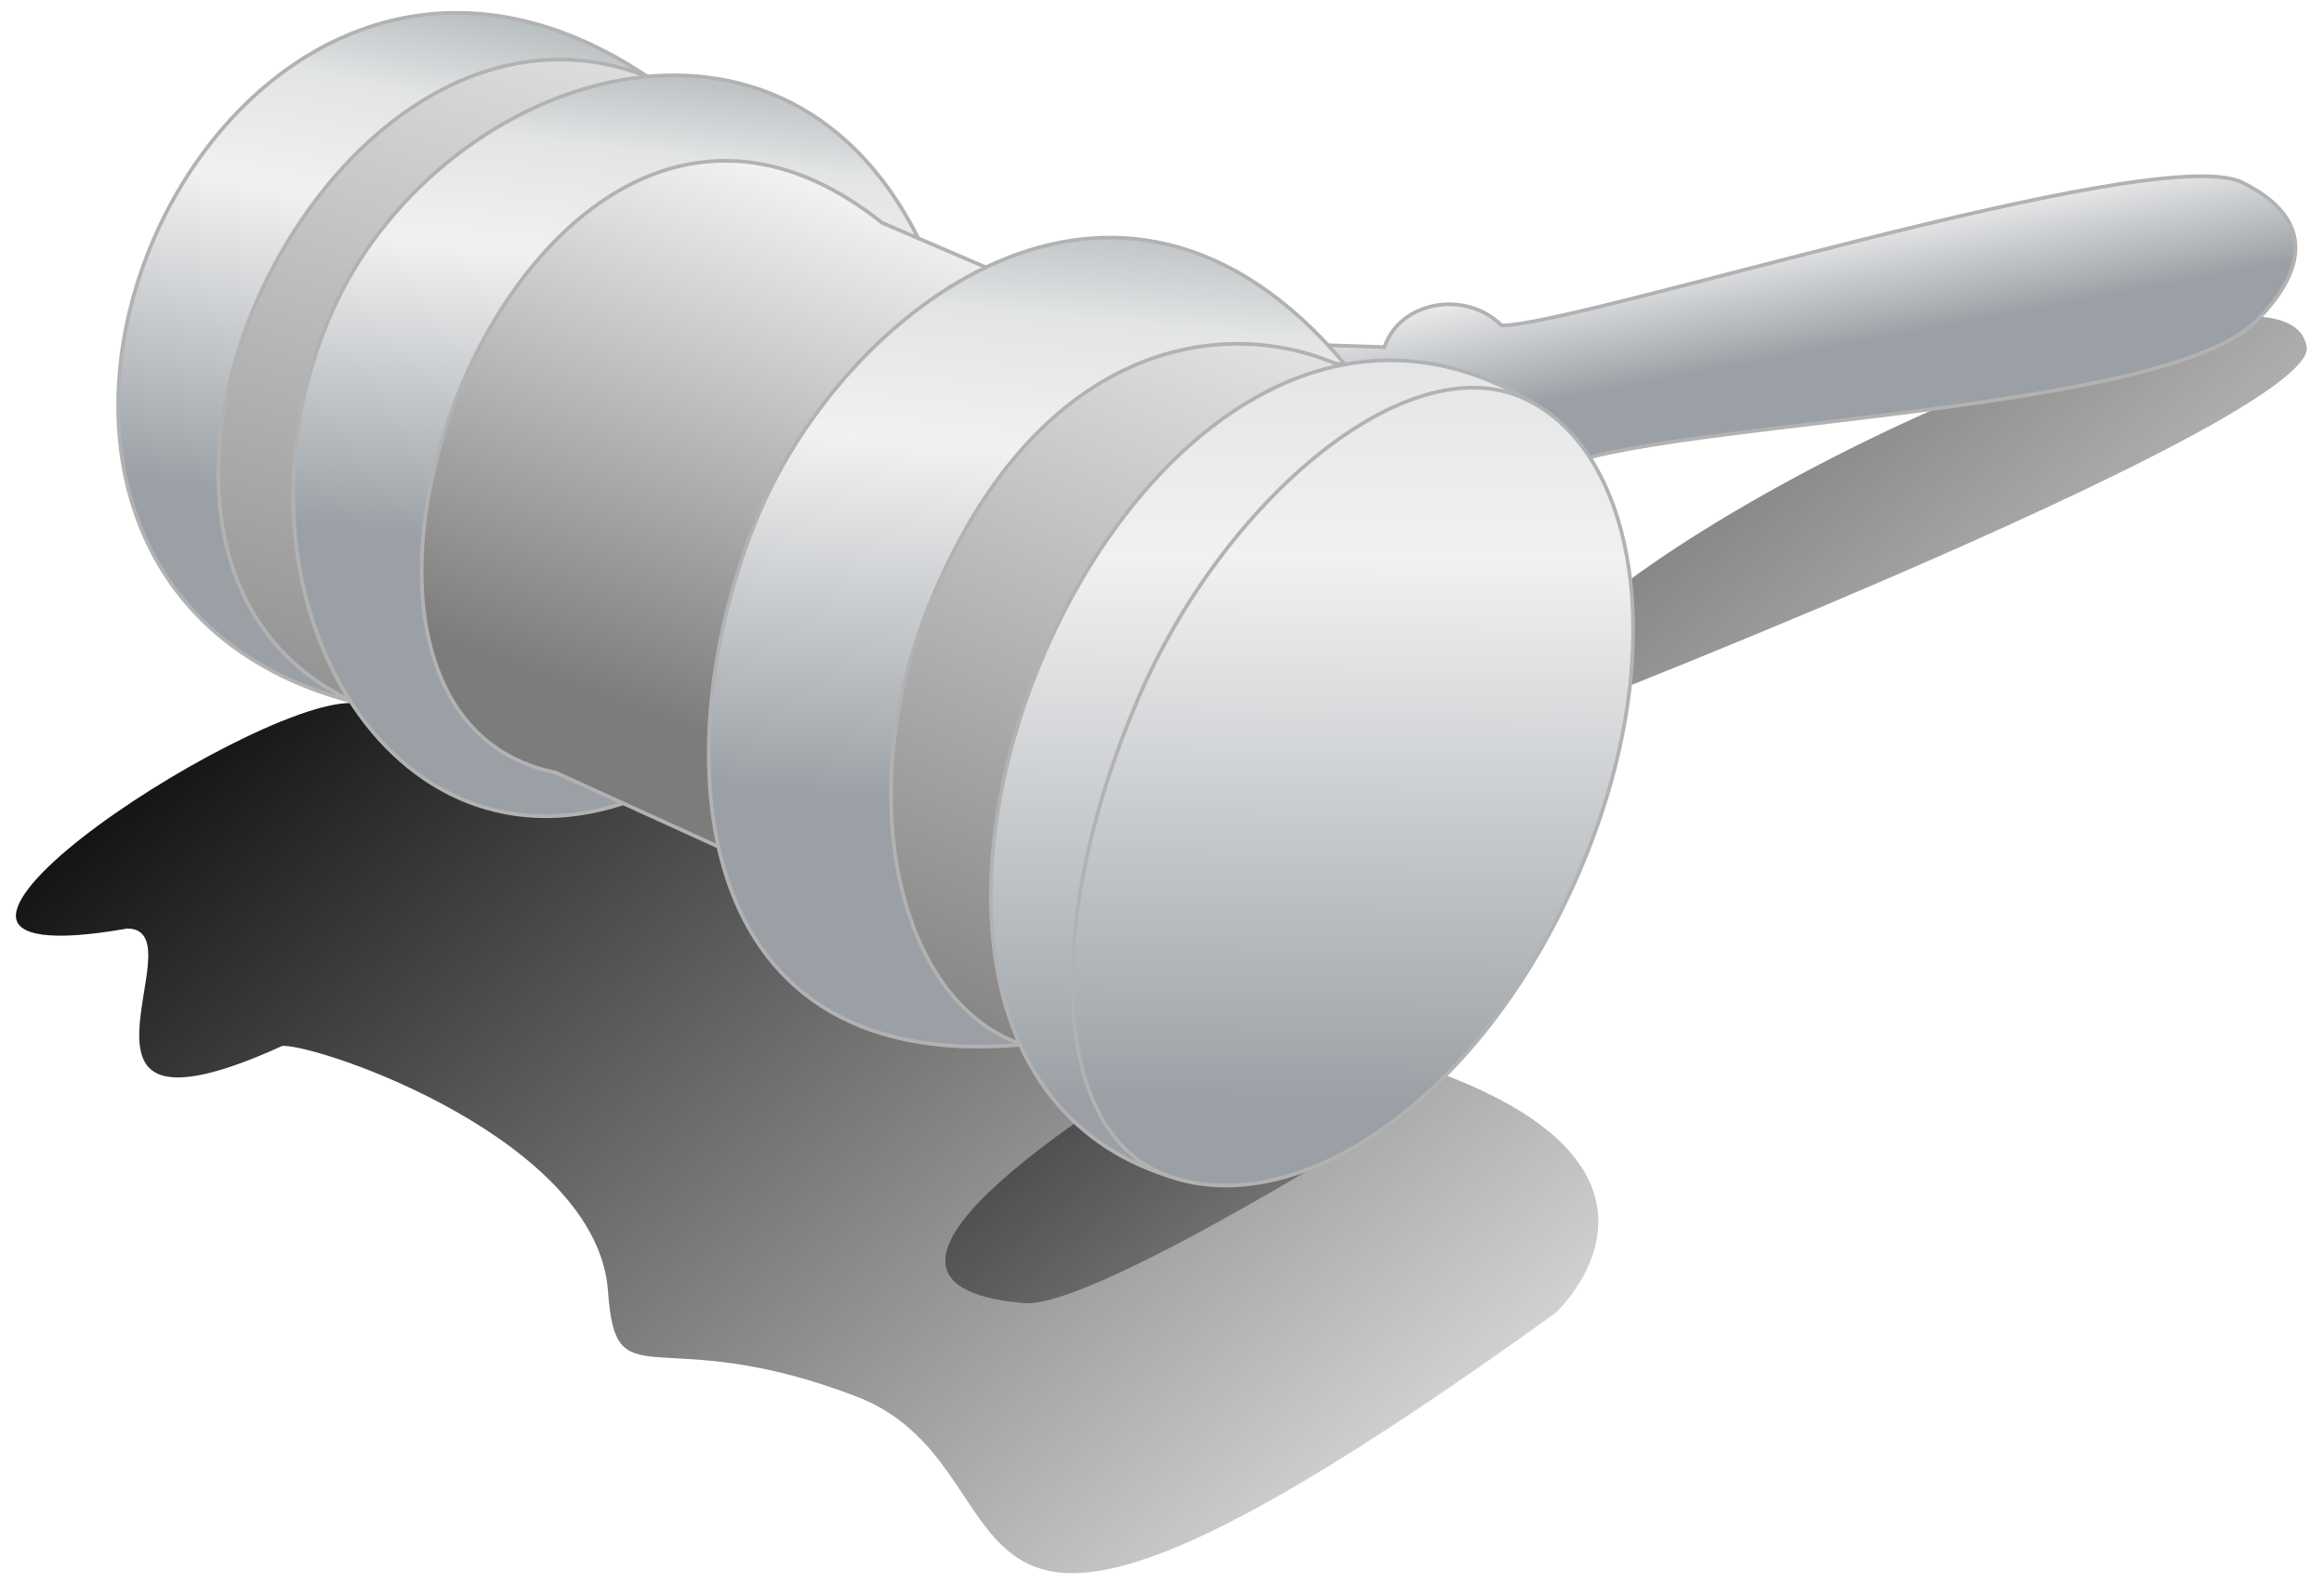 <?xml version="1.0" encoding="UTF-8" standalone="no"?>
<!-- Generator: Adobe Illustrator 13.0.2, SVG Export Plug-In . SVG Version: 6.00 Build 14948)  -->
<svg
   xmlns:dc="http://purl.org/dc/elements/1.1/"
   xmlns:cc="http://creativecommons.org/ns#"
   xmlns:rdf="http://www.w3.org/1999/02/22-rdf-syntax-ns#"
   xmlns:svg="http://www.w3.org/2000/svg"
   xmlns="http://www.w3.org/2000/svg"
   xmlns:xlink="http://www.w3.org/1999/xlink"
   xmlns:sodipodi="http://sodipodi.sourceforge.net/DTD/sodipodi-0.dtd"
   xmlns:inkscape="http://www.inkscape.org/namespaces/inkscape"
   version="1.0"
   x="0px"
   y="0px"
   width="622.892"
   height="424.428"
   viewBox="0 0 800 600"
   enable-background="new 0 0 800 600"
   xml:space="preserve"
   id="svg2"
   sodipodi:version="0.32"
   inkscape:version="0.46dev+devel"
   sodipodi:docname="raffaella_biscuso_Judge_hammer_2.svg"
   inkscape:output_extension="org.inkscape.output.svg.inkscape"><defs
   id="defs223"><linearGradient
     inkscape:collect="always"
     id="linearGradient3104"><stop
       style="stop-color:#000000;stop-opacity:1;"
       offset="0"
       id="stop3106" /><stop
       style="stop-color:#000000;stop-opacity:0;"
       offset="1"
       id="stop3108" /></linearGradient><linearGradient
     inkscape:collect="always"
     xlink:href="#linearGradient3104"
     id="linearGradient3110"
     x1="327.393"
     y1="31.778"
     x2="638.521"
     y2="399.425"
     gradientUnits="userSpaceOnUse" /><filter
     inkscape:collect="always"
     id="filter3184"><feGaussianBlur
       inkscape:collect="always"
       stdDeviation="5.364"
       id="feGaussianBlur3186" /></filter><linearGradient
     inkscape:collect="always"
     xlink:href="#linearGradient3104"
     id="linearGradient3198"
     gradientUnits="userSpaceOnUse"
     x1="327.393"
     y1="31.778"
     x2="638.521"
     y2="399.425" /><linearGradient
     inkscape:collect="always"
     xlink:href="#linearGradient3104"
     id="linearGradient3200"
     gradientUnits="userSpaceOnUse"
     x1="327.393"
     y1="31.778"
     x2="638.521"
     y2="399.425" /><linearGradient
     inkscape:collect="always"
     xlink:href="#linearGradient3104"
     id="linearGradient3202"
     gradientUnits="userSpaceOnUse"
     x1="327.393"
     y1="31.778"
     x2="638.521"
     y2="399.425" /><linearGradient
     inkscape:collect="always"
     xlink:href="#linearGradient3104"
     id="linearGradient3204"
     gradientUnits="userSpaceOnUse"
     x1="327.393"
     y1="31.778"
     x2="638.521"
     y2="399.425" /><linearGradient
     inkscape:collect="always"
     xlink:href="#linearGradient3104"
     id="linearGradient3323"
     gradientUnits="userSpaceOnUse"
     x1="327.393"
     y1="31.778"
     x2="638.521"
     y2="399.425" /><linearGradient
     inkscape:collect="always"
     xlink:href="#linearGradient3104"
     id="linearGradient3325"
     gradientUnits="userSpaceOnUse"
     x1="327.393"
     y1="31.778"
     x2="638.521"
     y2="399.425" /><linearGradient
     inkscape:collect="always"
     xlink:href="#linearGradient3104"
     id="linearGradient3327"
     gradientUnits="userSpaceOnUse"
     x1="327.393"
     y1="31.778"
     x2="638.521"
     y2="399.425" /><linearGradient
     inkscape:collect="always"
     xlink:href="#linearGradient3104"
     id="linearGradient3329"
     gradientUnits="userSpaceOnUse"
     x1="327.393"
     y1="31.778"
     x2="638.521"
     y2="399.425" /><linearGradient
     inkscape:collect="always"
     xlink:href="#linearGradient3104"
     id="linearGradient3331"
     gradientUnits="userSpaceOnUse"
     x1="327.393"
     y1="31.778"
     x2="638.521"
     y2="399.425" /><linearGradient
     inkscape:collect="always"
     xlink:href="#SVGID_2_"
     id="linearGradient3333"
     gradientUnits="userSpaceOnUse"
     x1="579.869"
     y1="46.078"
     x2="594.868"
     y2="125.574" /><linearGradient
     inkscape:collect="always"
     xlink:href="#SVGID_3_"
     id="linearGradient3335"
     gradientUnits="userSpaceOnUse"
     x1="230.105"
     y1="-17.544"
     x2="191.107"
     y2="178.945" /><linearGradient
     inkscape:collect="always"
     xlink:href="#SVGID_4_"
     id="linearGradient3337"
     gradientUnits="userSpaceOnUse"
     x1="270.189"
     y1="-53.643"
     x2="172.693"
     y2="268.841" /><linearGradient
     inkscape:collect="always"
     xlink:href="#SVGID_5_"
     id="linearGradient3339"
     gradientUnits="userSpaceOnUse"
     x1="285.789"
     y1="0.914"
     x2="263.29"
     y2="189.905" /><linearGradient
     inkscape:collect="always"
     xlink:href="#SVGID_6_"
     id="linearGradient3341"
     gradientUnits="userSpaceOnUse"
     x1="326.851"
     y1="54.834"
     x2="269.853"
     y2="212.326" /><linearGradient
     inkscape:collect="always"
     xlink:href="#SVGID_7_"
     id="linearGradient3343"
     gradientUnits="userSpaceOnUse"
     x1="397.416"
     y1="31.725"
     x2="376.416"
     y2="262.714" /><linearGradient
     inkscape:collect="always"
     xlink:href="#SVGID_8_"
     id="linearGradient3345"
     gradientUnits="userSpaceOnUse"
     x1="465.784"
     y1="48.853"
     x2="347.29"
     y2="315.84" /><linearGradient
     inkscape:collect="always"
     xlink:href="#SVGID_9_"
     id="linearGradient3347"
     gradientUnits="userSpaceOnUse"
     x1="456.098"
     y1="-0.023"
     x2="453.098"
     y2="351.978" /><linearGradient
     inkscape:collect="always"
     xlink:href="#SVGID_10_"
     id="linearGradient3349"
     gradientUnits="userSpaceOnUse"
     x1="475.103"
     y1="0.138"
     x2="472.103"
     y2="352.138" /></defs><sodipodi:namedview
   inkscape:window-height="744"
   inkscape:window-width="1280"
   inkscape:pageshadow="2"
   inkscape:pageopacity="0.0"
   guidetolerance="10.0"
   gridtolerance="10.0"
   objecttolerance="10.0"
   borderopacity="1.0"
   bordercolor="#666666"
   pagecolor="#ffffff"
   id="base"
   showgrid="false"
   inkscape:zoom="0.68"
   inkscape:cx="174.26471"
   inkscape:cy="300"
   inkscape:window-x="-4"
   inkscape:window-y="-4"
   inkscape:current-layer="svg2" />

<g
   id="g3206"
   transform="matrix(1.398,0,0,1.398,-35.64,4.158)"><g
     transform="translate(-109.746,-25.76)"
     style="fill:url(#linearGradient3331);fill-opacity:1;filter:url(#filter3184)"
     id="ombra">
	<g
   style="fill:url(#linearGradient3329);fill-opacity:1"
   id="g5">
		<linearGradient
   y2="262.261"
   x2="337.442"
   y1="510.565"
   x1="278.253"
   gradientUnits="userSpaceOnUse"
   id="SVGID_1_">
			<stop
   id="stop8"
   style="stop-color:#FFFFFF;fill-opacity:1;fill:url(#linearGradient3110)"
   offset="0" />
			<stop
   id="stop10"
   style="stop-color:#FCFCFC;fill-opacity:1;fill:url(#linearGradient3110)"
   offset="0.198" />
			<stop
   id="stop12"
   style="stop-color:#F3F3F3;fill-opacity:1;fill:url(#linearGradient3110)"
   offset="0.332" />
			<stop
   id="stop14"
   style="stop-color:#E4E4E4;fill-opacity:1;fill:url(#linearGradient3110)"
   offset="0.447" />
			<stop
   id="stop16"
   style="stop-color:#CECECE;fill-opacity:1;fill:url(#linearGradient3110)"
   offset="0.552" />
			<stop
   id="stop18"
   style="stop-color:#B3B3B3;fill-opacity:1;fill:url(#linearGradient3110)"
   offset="0.65" />
			<stop
   id="stop20"
   style="stop-color:#909090;fill-opacity:1;fill:url(#linearGradient3110)"
   offset="0.742" />
			<stop
   id="stop22"
   style="stop-color:#686868;fill-opacity:1;fill:url(#linearGradient3110)"
   offset="0.83" />
			<stop
   id="stop24"
   style="stop-color:#383838;fill-opacity:1;fill:url(#linearGradient3110)"
   offset="0.914" />
			<stop
   id="stop26"
   style="stop-color:#040404;fill-opacity:1;fill:url(#linearGradient3110)"
   offset="0.994" />
			<stop
   id="stop28"
   style="stop-color:#000000;fill-opacity:1;fill:url(#linearGradient3110)"
   offset="1" />
		</linearGradient>
		<path
   style="fill:url(#linearGradient3323);fill-opacity:1;stroke:#ffffff"
   id="path30"
   d="M 201.39,212.832 C 172.473,212.832 55.479,289.965 140.975,274.966 C 159.892,274.966 115.217,337.685 183.092,306.754 C 194.261,306.754 267.949,332.478 270.729,372.911 C 272.855,403.842 284.046,381.073 338.175,401.693 C 392.303,422.313 346.337,510.38 528.483,378.924 C 540.082,367.325 557.281,336.405 498.634,313.847 C 439.987,291.289 201.39,212.832 201.39,212.832 z" />
		<path
   style="fill:url(#linearGradient3325);fill-opacity:1;stroke:#ffffff"
   id="path32"
   d="M 533.559,214.948 C 533.559,214.948 734.979,136.427 732.108,116.875 C 727.267,83.912 574.448,149.953 529.341,195.061 C 529.341,203.652 533.559,214.948 533.559,214.948 z" />
		<path
   style="fill:url(#linearGradient3327);fill-opacity:1"
   id="path34"
   d="M 488.32,323.315 C 488.32,323.315 402.926,377.643 383.998,376.003 C 320.498,370.503 418.278,314.724 422.998,310.003 C 427.718,305.282 488.32,323.315 488.32,323.315" />
	</g>
</g><g
     transform="translate(-109.746,-25.76)"
     id="hammer">
	<g
   id="g37">
		<linearGradient
   y2="125.574"
   x2="594.868"
   y1="46.078"
   x1="579.869"
   gradientUnits="userSpaceOnUse"
   id="SVGID_2_">
			<stop
   id="stop40"
   style="stop-color:#E5E1DF"
   offset="0" />
			<stop
   id="stop42"
   style="stop-color:#EEEDEE"
   offset="0" />
			<stop
   id="stop44"
   style="stop-color:#F1F1F2"
   offset="0" />
			<stop
   id="stop46"
   style="stop-color:#FFFFFF"
   offset="0" />
			<stop
   id="stop48"
   style="stop-color:#F9F9FA"
   offset="0.033" />
			<stop
   id="stop50"
   style="stop-color:#E8EAEA"
   offset="0.078" />
			<stop
   id="stop52"
   style="stop-color:#CCD0D1"
   offset="0.128" />
			<stop
   id="stop54"
   style="stop-color:#ADB3B5"
   offset="0.174" />
			<stop
   id="stop56"
   style="stop-color:#E2E4E5"
   offset="0.332" />
			<stop
   id="stop58"
   style="stop-color:#F1F1F2"
   offset="0.494" />
			<stop
   id="stop60"
   style="stop-color:#ACB1B5"
   offset="0.832" />
			<stop
   id="stop62"
   style="stop-color:#9AA0A5"
   offset="0.916" />
		</linearGradient>
		<path
   style="fill:url(#linearGradient3333);stroke:#b2b2b2"
   id="path64"
   d="M 452.34,115.893 L 481.658,116.87 C 485.811,104.41 503.644,101.234 513.418,111.007 C 534.125,111.007 688.857,61.441 713.711,72.04 C 735.546,82.589 730.138,97.586 717.899,109.824 C 690.457,137.266 531.494,137.157 524.658,153.03 C 478.011,161.825 452.34,115.893 452.34,115.893 z" />
		<linearGradient
   y2="178.945"
   x2="191.107"
   y1="-17.544"
   x1="230.105"
   gradientUnits="userSpaceOnUse"
   id="SVGID_3_">
			<stop
   id="stop67"
   style="stop-color:#E5E1DF"
   offset="0" />
			<stop
   id="stop69"
   style="stop-color:#EEEDEE"
   offset="0" />
			<stop
   id="stop71"
   style="stop-color:#F1F1F2"
   offset="0" />
			<stop
   id="stop73"
   style="stop-color:#FFFFFF"
   offset="0" />
			<stop
   id="stop75"
   style="stop-color:#F9F9FA"
   offset="0.033" />
			<stop
   id="stop77"
   style="stop-color:#E8EAEA"
   offset="0.078" />
			<stop
   id="stop79"
   style="stop-color:#CCD0D1"
   offset="0.128" />
			<stop
   id="stop81"
   style="stop-color:#ADB3B5"
   offset="0.174" />
			<stop
   id="stop83"
   style="stop-color:#E2E4E5"
   offset="0.332" />
			<stop
   id="stop85"
   style="stop-color:#F1F1F2"
   offset="0.494" />
			<stop
   id="stop87"
   style="stop-color:#ACB1B5"
   offset="0.832" />
			<stop
   id="stop89"
   style="stop-color:#9AA0A5"
   offset="0.916" />
		</linearGradient>
		<path
   style="fill:url(#linearGradient3335);stroke:#b2b2b2"
   id="path91"
   d="M 185.901,97.643 C 160.707,150.814 193.174,193.594 202.336,213.091 C 71.165,179.01 164.25,-35.242 281.875,43.535 C 273.659,46.127 213.159,40.115 185.901,97.643 z" />
		<linearGradient
   y2="268.841"
   x2="172.693"
   y1="-53.643"
   x1="270.189"
   gradientUnits="userSpaceOnUse"
   id="SVGID_4_">
			<stop
   id="stop94"
   style="stop-color:#FFFFFF"
   offset="0" />
			<stop
   id="stop96"
   style="stop-color:#7C7C7C"
   offset="1" />
		</linearGradient>
		<path
   style="fill:url(#linearGradient3337);stroke:#b2b2b2"
   id="path98"
   d="M 199.945,109.297 C 174.751,162.468 193.174,193.594 202.336,213.091 C 115.575,173.024 198.311,2.497 287.412,45.964 C 279.195,48.557 227.203,51.769 199.945,109.297 z" />
		<linearGradient
   y2="189.905"
   x2="263.29"
   y1="0.914"
   x1="285.789"
   gradientUnits="userSpaceOnUse"
   id="SVGID_5_">
			<stop
   id="stop101"
   style="stop-color:#E5E1DF"
   offset="0" />
			<stop
   id="stop103"
   style="stop-color:#EEEDEE"
   offset="0" />
			<stop
   id="stop105"
   style="stop-color:#F1F1F2"
   offset="0" />
			<stop
   id="stop107"
   style="stop-color:#FFFFFF"
   offset="0" />
			<stop
   id="stop109"
   style="stop-color:#F9F9FA"
   offset="0.033" />
			<stop
   id="stop111"
   style="stop-color:#E8EAEA"
   offset="0.078" />
			<stop
   id="stop113"
   style="stop-color:#CCD0D1"
   offset="0.128" />
			<stop
   id="stop115"
   style="stop-color:#ADB3B5"
   offset="0.174" />
			<stop
   id="stop117"
   style="stop-color:#E2E4E5"
   offset="0.332" />
			<stop
   id="stop119"
   style="stop-color:#F1F1F2"
   offset="0.494" />
			<stop
   id="stop121"
   style="stop-color:#ACB1B5"
   offset="0.832" />
			<stop
   id="stop123"
   style="stop-color:#9AA0A5"
   offset="0.916" />
		</linearGradient>
		<path
   style="fill:url(#linearGradient3339);stroke:#b2b2b2"
   id="path125"
   d="M 245.985,116.69 C 218.679,174.632 308.967,229.527 275.338,240.529 C 209.479,262.075 164.683,180.068 196.194,107.793 C 223.861,44.336 316.938,10.814 355.335,87.392 C 370.798,118.232 275.528,54 245.985,116.69 z" />
		<linearGradient
   y2="212.326"
   x2="269.853"
   y1="54.834"
   x1="326.851"
   gradientUnits="userSpaceOnUse"
   id="SVGID_6_">
			<stop
   id="stop128"
   style="stop-color:#FFFFFF"
   offset="0" />
			<stop
   id="stop130"
   style="stop-color:#7C7C7C"
   offset="1" />
		</linearGradient>
		<path
   style="fill:url(#linearGradient3341);stroke:#b2b2b2"
   id="path132"
   d="M 380.498,98.177 C 325.998,112.677 284.998,257.677 307.498,255.177 L 256.998,232.177 C 172.498,215.177 249.498,6.677 345.498,83.177 L 380.498,98.177 z" />
		<linearGradient
   y2="262.714"
   x2="376.416"
   y1="31.725"
   x1="397.416"
   gradientUnits="userSpaceOnUse"
   id="SVGID_7_">
			<stop
   id="stop135"
   style="stop-color:#E5E1DF"
   offset="0" />
			<stop
   id="stop137"
   style="stop-color:#EEEDEE"
   offset="0" />
			<stop
   id="stop139"
   style="stop-color:#F1F1F2"
   offset="0" />
			<stop
   id="stop141"
   style="stop-color:#FFFFFF"
   offset="0" />
			<stop
   id="stop143"
   style="stop-color:#F9F9FA"
   offset="0.033" />
			<stop
   id="stop145"
   style="stop-color:#E8EAEA"
   offset="0.078" />
			<stop
   id="stop147"
   style="stop-color:#CCD0D1"
   offset="0.128" />
			<stop
   id="stop149"
   style="stop-color:#ADB3B5"
   offset="0.174" />
			<stop
   id="stop151"
   style="stop-color:#E2E4E5"
   offset="0.332" />
			<stop
   id="stop153"
   style="stop-color:#F1F1F2"
   offset="0.494" />
			<stop
   id="stop155"
   style="stop-color:#ACB1B5"
   offset="0.832" />
			<stop
   id="stop157"
   style="stop-color:#9AA0A5"
   offset="0.916" />
		</linearGradient>
		<path
   style="fill:url(#linearGradient3343);stroke:#b2b2b2"
   id="path159"
   d="M 367.83,177.845 C 322.332,284.677 403.238,310.449 382.902,305.976 C 289.498,314.177 286.961,221.825 312.079,162.096 C 334.88,107.875 408.998,47.677 470.981,121.568 C 428.587,117.265 394.993,114.066 367.83,177.845 z" />
		<linearGradient
   y2="315.84"
   x2="347.29"
   y1="48.853"
   x1="465.784"
   gradientUnits="userSpaceOnUse"
   id="SVGID_8_">
			<stop
   id="stop162"
   style="stop-color:#FFFFFF"
   offset="0" />
			<stop
   id="stop164"
   style="stop-color:#7C7C7C"
   offset="1" />
		</linearGradient>
		<path
   style="fill:url(#linearGradient3345);stroke:#b2b2b2"
   id="path166"
   d="M 396.998,195.177 C 373.059,245.575 415.534,317.228 382.739,305.609 C 350.411,294.159 337.03,239.722 358.042,187.348 C 386.998,115.177 438.24,107.75 469.535,121.853 C 500.488,135.801 422.898,140.652 396.998,195.177 z" />
		<linearGradient
   y2="351.978"
   x2="453.098"
   y1="-0.023"
   x1="456.098"
   gradientUnits="userSpaceOnUse"
   id="SVGID_9_">
			<stop
   id="stop169"
   style="stop-color:#E5E1DF"
   offset="0" />
			<stop
   id="stop171"
   style="stop-color:#EEEDEE"
   offset="0" />
			<stop
   id="stop173"
   style="stop-color:#F1F1F2"
   offset="0" />
			<stop
   id="stop175"
   style="stop-color:#FFFFFF"
   offset="0" />
			<stop
   id="stop177"
   style="stop-color:#F9F9FA"
   offset="0.033" />
			<stop
   id="stop179"
   style="stop-color:#E8EAEA"
   offset="0.078" />
			<stop
   id="stop181"
   style="stop-color:#CCD0D1"
   offset="0.128" />
			<stop
   id="stop183"
   style="stop-color:#ADB3B5"
   offset="0.174" />
			<stop
   id="stop185"
   style="stop-color:#E2E4E5"
   offset="0.332" />
			<stop
   id="stop187"
   style="stop-color:#F1F1F2"
   offset="0.494" />
			<stop
   id="stop189"
   style="stop-color:#ACB1B5"
   offset="0.832" />
			<stop
   id="stop191"
   style="stop-color:#9AA0A5"
   offset="0.916" />
		</linearGradient>
		<path
   style="fill:url(#linearGradient3347);stroke:#b2b2b2"
   id="path193"
   d="M 422.623,341.362 C 312.665,305.737 412.998,64.176 522.917,132.564 C 582.331,181.177 373.041,260.375 422.623,341.362 z" />
		<linearGradient
   y2="352.138"
   x2="472.103"
   y1="0.138"
   x1="475.103"
   gradientUnits="userSpaceOnUse"
   id="SVGID_10_">
			<stop
   id="stop196"
   style="stop-color:#E5E1DF"
   offset="0" />
			<stop
   id="stop198"
   style="stop-color:#EEEDEE"
   offset="0" />
			<stop
   id="stop200"
   style="stop-color:#F1F1F2"
   offset="0" />
			<stop
   id="stop202"
   style="stop-color:#FFFFFF"
   offset="0" />
			<stop
   id="stop204"
   style="stop-color:#F9F9FA"
   offset="0.033" />
			<stop
   id="stop206"
   style="stop-color:#E8EAEA"
   offset="0.078" />
			<stop
   id="stop208"
   style="stop-color:#CCD0D1"
   offset="0.128" />
			<stop
   id="stop210"
   style="stop-color:#ADB3B5"
   offset="0.174" />
			<stop
   id="stop212"
   style="stop-color:#E2E4E5"
   offset="0.332" />
			<stop
   id="stop214"
   style="stop-color:#F1F1F2"
   offset="0.494" />
			<stop
   id="stop216"
   style="stop-color:#ACB1B5"
   offset="0.832" />
			<stop
   id="stop218"
   style="stop-color:#9AA0A5"
   offset="0.916" />
		</linearGradient>
		<path
   style="fill:url(#linearGradient3349);stroke:#b2b2b2"
   id="path220"
   d="M 531.498,265.677 C 504.192,323.619 456.966,353.162 423.498,341.677 C 390.507,330.356 389.296,272.11 414.733,212.523 C 437.825,158.431 487.563,116.347 519.353,130.706 C 550.795,144.907 561.041,202.987 531.498,265.677 z" />
	</g>
</g></g>
</svg>